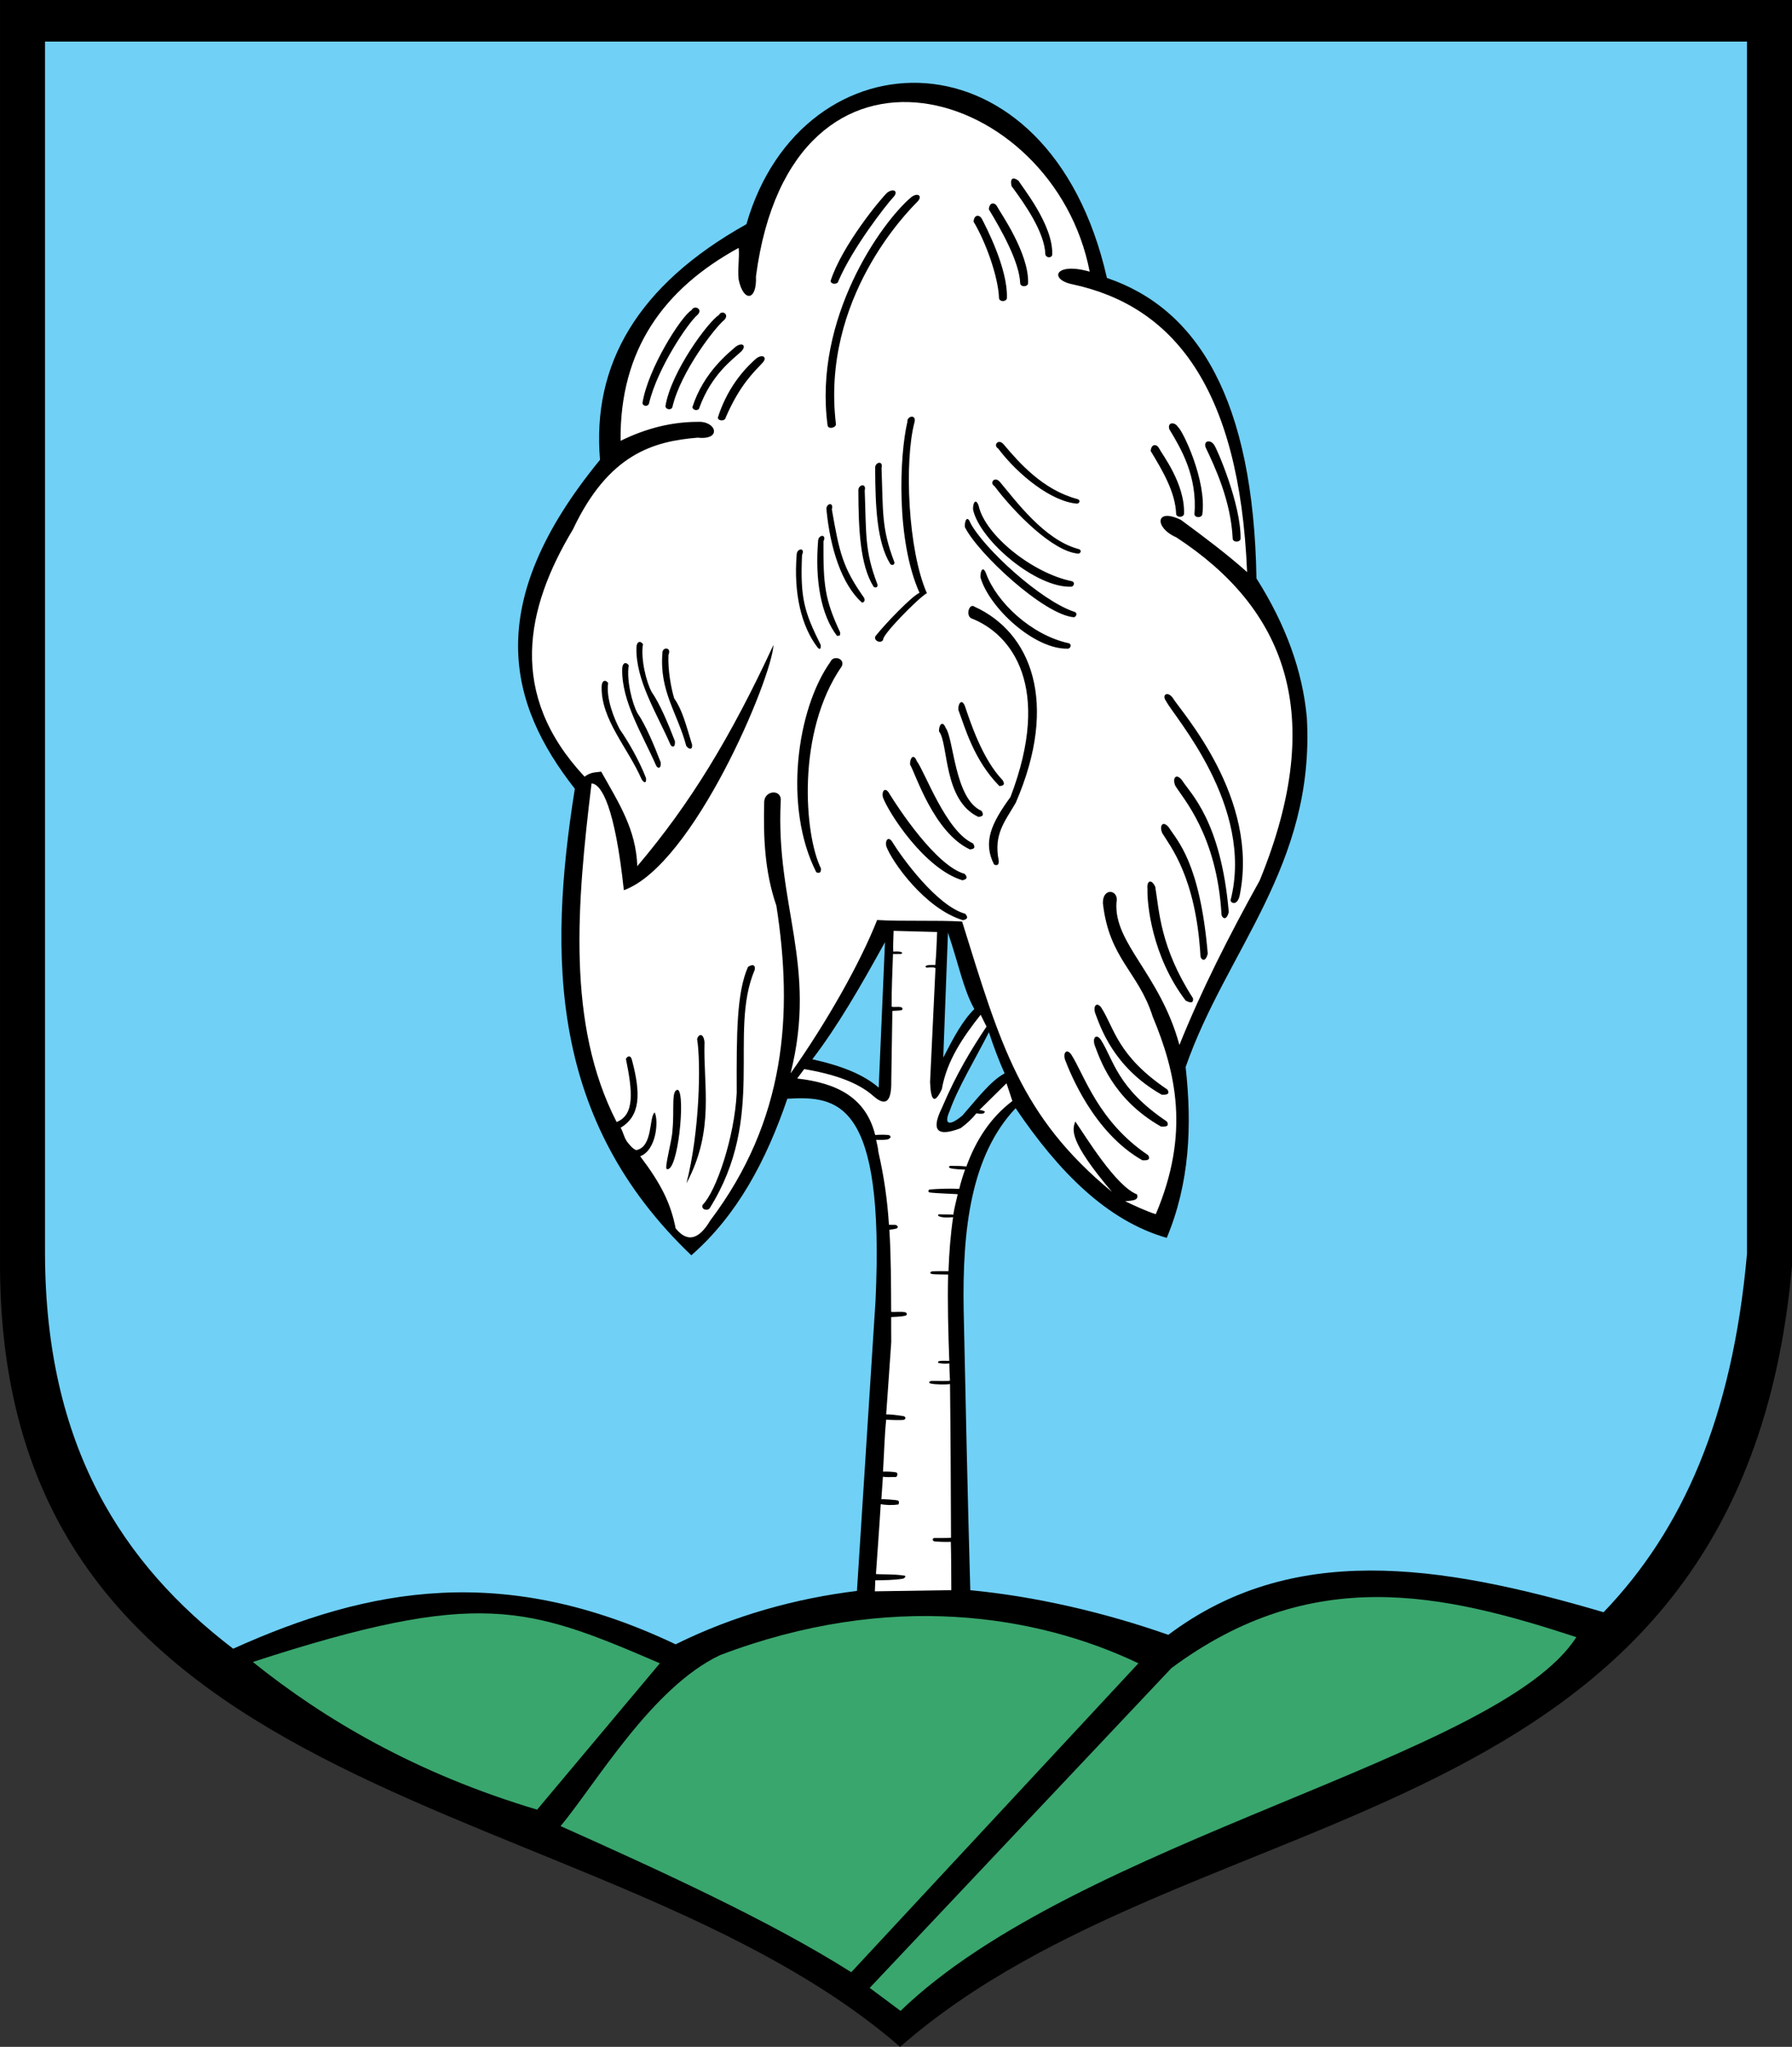 <?xml version="1.0" encoding="UTF-8" standalone="no"?>
<svg
   xmlns:dc="http://purl.org/dc/elements/1.1/"
   xmlns:cc="http://creativecommons.org/ns#"
   xmlns:rdf="http://www.w3.org/1999/02/22-rdf-syntax-ns#"
   xmlns:svg="http://www.w3.org/2000/svg"
   xmlns="http://www.w3.org/2000/svg"
   xmlns:sodipodi="http://sodipodi.sourceforge.net/DTD/sodipodi-0.dtd"
   xmlns:inkscape="http://www.inkscape.org/namespaces/inkscape"
   width="512.468"
   height="585.192"
   id="svg2"
   version="1.1"
   inkscape:version="0.91 r13725"
   sodipodi:docname="POL_Wleń_COA.svg">
  <rect width="100%" height="100%" fill="#333333" stroke="none"/>
  <sodipodi:namedview
     pagecolor="#ffffff"
     bordercolor="#666666"
     borderopacity="1"
     objecttolerance="10"
     gridtolerance="10"
     guidetolerance="10"
     inkscape:pageopacity="0"
     inkscape:pageshadow="2"
     inkscape:window-width="1366"
     inkscape:window-height="706"
     id="namedview28"
     showgrid="false"
     inkscape:zoom="0.57033314"
     inkscape:cx="314.61042"
     inkscape:cy="279.20468"
     inkscape:window-x="-8"
     inkscape:window-y="-8"
     inkscape:window-maximized="1"
     inkscape:current-layer="svg2" />
  <defs
     id="defs4">
    <marker
       id="ArrowEnd"
       viewBox="0 0 10 10"
       refX="0"
       refY="5"
       markerUnits="strokeWidth"
       markerWidth="4"
       markerHeight="3"
       orient="auto">
      <path
         d="M 0 0 L 10 5 L 0 10 z"
         id="path7" />
    </marker>
    <marker
       id="ArrowStart"
       viewBox="0 0 10 10"
       refX="10"
       refY="5"
       markerUnits="strokeWidth"
       markerWidth="4"
       markerHeight="3"
       orient="auto">
      <path
         d="M 10 0 L 0 5 L 10 10 z"
         id="path10" />
    </marker>
  </defs>
  <path
     inkscape:connector-curvature="0"
     id="path14"
     d="m 0,0 512.469,0 0,361.926 C 497.649,528.004 342.426,510.77 257.406,585.192 171.605,510.77 0.395,519.782 0.004,361.926 l 0,-361.926"
     style="fill:#000000;fill-rule:evenodd;stroke:none;fill-opacity:1" />
  <path
     inkscape:connector-curvature="0"
     id="path16"
     d="M 458.586,460.934 C 481.23,437.34 495.421,405.278 499.598,358.45 l 0,-346.559 -486.727,0 0,346.559 c 0.133,55.046 22.145,88.73 53.808,112.917 39.141,-17.652 77.597,-24.511 126.525,-1.253 16.879,-8.368 34.827,-13.204 51.862,-15.262 L 250.371,372 c 2.731,-57.636 -10.973,-58.668 -25.211,-57.871 -6,17.559 -14.254,33.231 -27.461,44.762 -40.429,-38.567 -41.008,-85.145 -33.312,-133.383 -19.063,-24.297 -26.614,-52.855 7.203,-94.043 -2.324,-27.125 10.577,-49.883 41.866,-67.367 15.868,-55.234 86.622,-57.344 103.095,15.371 26.07,8.852 41.902,34.852 42.765,85.906 8.403,13.262 13.204,26.524 14.407,39.785 2.398,42.352 -23.11,66.614 -34.661,99.922 1.876,16.805 1.126,33.231 -5.402,48.828 -17.109,-4.894 -30.914,-18.91 -43.219,-37.074 -12.8,13.559 -15.273,34.656 -14.855,57.875 0.566,26.641 1.133,53.281 1.894,79.93 18.528,1.766 38.293,6.316 56.629,12.758 35.223,-26.422 77.032,-20.434 124.465,-6.461 l 0.012,-0.004 z m -205.5,-191.578 -1.801,41.597 c -4.199,-3.613 -10.164,-6.144 -18.98,-8.105 7.203,-9.418 13.578,-20.453 20.781,-33.488 l 0,-0.004 z m 18.008,-2.711 -1.348,35.719 c 3.074,-5.954 5.551,-10.586 8.887,-13.868 -3.149,-5.722 -4.387,-12.504 -7.535,-21.847 l -0.004,-0.004 z m 11.703,28.484 c -3.852,7.61 -8.828,15.727 -11.254,22.602 -1.566,3.469 -0.379,4.617 3.691,1.191 4.051,-4.605 8.012,-9.871 12.063,-12.039 -1.5,-3.312 -3,-7.234 -4.5,-11.754"
     style="fill:#70d0f6;fill-rule:evenodd;stroke:none" />
  <path
     inkscape:connector-curvature="0"
     id="path18"
     d="m 318.02,340.782 c -26.215,-21.594 -31.958,-42.235 -42.875,-77.301 -6.903,-0.449 -17.407,0 -24.309,-0.449 -4.797,12.195 -14.398,29.238 -24.758,43.855 7.801,-30.895 -4.312,-48.227 -2.812,-77.77 0.445,-3.511 -4.457,-3.293 -4.723,0 -0.25,9.946 0.059,19.891 3.484,29.84 4.844,31.008 2.672,61.379 -18.905,89.977 -3.302,5.574 -6.602,6.328 -9.903,2.258 -1.429,-7.254 -4.188,-12.75 -10.134,-20.61 4.75,-1.84 5.267,-10.382 4.134,-12.535 -1.683,1.34 -0.427,9.848 -5.281,10.777 -1.064,-0.421 -1.864,-1.46 -2.668,-2.496 -0.969,-1.531 -0.922,-2.339 -1.771,-3.918 5.681,-3.375 5.759,-9.789 3.271,-19.175 -0.418,-1.911 -1.484,-1.149 -1.771,-0.485 1.907,9.297 2.541,15.996 -2.659,18.032 -14.367,-27.926 -11.352,-62.395 -7.173,-96.805 2.892,0.187 6.696,6.785 9.239,30.535 19.957,-7.191 42.383,-60.777 42.785,-70.117 -12.188,26.305 -23.817,45.422 -38.933,63.234 -0.399,-10.523 -5.153,-17.808 -10.324,-27.012 -1.985,0.27 -2.969,0.133 -4.763,1.434 -22.058,-23.594 -16.901,-48.09 -3.319,-70.699 10.199,-21.602 23.069,-25.195 35.679,-26.223 7.011,0.774 5.341,-4.828 0,-4.519 -7.351,0 -14.702,1.804 -22.058,5.425 -0.289,-26.117 12.444,-43.511 33.761,-55.16 0.293,2.672 -0.317,5.762 0,9.043 1.349,6.524 5.262,6.223 4.95,-0.902 10.203,-77.313 85.234,-54.254 95.437,-1.352 -9.937,-2.828 -11.734,2.211 -4.949,3.614 28.621,6.117 47.758,29.14 49.969,82.289 -5.547,-4.973 -12.153,-9.946 -18.907,-14.918 -7.527,-3.664 -7.546,2.324 -1.351,4.972 30.801,20.133 43.48,50.239 23.859,98.114 -8.703,15.672 -16.656,31.347 -22.957,47.023 -5.551,-20.348 -18.758,-28.937 -18.008,-40.691 0.875,-3.727 -4,-4.508 -3.875,0.175 1.801,15.973 10.176,19.567 14.227,32.379 6.691,16.012 10.699,33.446 0.898,56.516 -2.316,-0.672 -6.617,-2.668 -8.757,-3.699 2.464,-0.211 3.918,-0.297 3.382,-1.965 -6.093,-2.352 -14.668,-16.563 -17.644,-20.836 -0.848,2.324 -1.992,5.402 10.515,20.16 l -0.003,-0.015 z M 199.473,90.008 c 1.675,-1.617 -0.907,-2.945 -1.715,-1.332 -2.953,1.758 -12.488,16.723 -14.028,26.574 0.204,1.086 1.769,1 1.903,-0.035 2.446,-10.172 11.332,-23.156 13.84,-25.203 l 0,-0.004 z m 7.606,1.504 c 1.67,-1.617 -0.677,-3.062 -1.485,-1.445 -2.953,1.757 -13.754,16.261 -15.298,26.109 0.203,1.082 1.884,1.117 2.02,0.078 2.446,-10.172 12.254,-22.695 14.763,-24.742 z M 262.27,57.754 c 1.671,-1.617 0.359,-2.828 -1.598,-1.445 -8.688,7.285 -28.106,34.82 -23.996,65.355 0.203,1.086 2.254,0.719 2.39,-0.32 -4.375,-36.074 20.723,-61.062 23.204,-63.586 l 0,-0.004 z m -6.907,-1.269 c 1.676,-1.618 0.36,-2.828 -1.597,-1.446 -1.825,1.641 -13.067,15.278 -16.246,25.317 0.203,1.082 2.113,1 2.25,-0.035 4.074,-9.477 13.535,-21.59 15.597,-23.829 l -0.004,-0.007 z m -37.457,47.41 c 1.676,-1.617 0.36,-2.828 -1.597,-1.445 -1.825,1.64 -7.853,6.933 -11.036,16.968 0.204,1.086 2.114,1 2.25,-0.035 4.079,-9.476 8.325,-13.242 10.383,-15.484 l 0,-0.004 z m -5.991,-3.356 c 1.675,-1.617 0.472,-2.832 -1.485,-1.445 -1.825,1.637 -9.235,7.277 -12.418,17.313 0.203,1.085 1.883,1.117 2.019,0.078 3.481,-9.477 9.489,-13.703 11.884,-15.946 z m -19.114,99.114 c -0.832,-2.692 -1.841,-7.993 -1.645,-12.411 1.015,-2.238 -1.715,-2.39 -1.722,-0.589 -0.903,11.015 4.313,17.203 6.8,26.554 0.394,0.719 1.856,1.657 1.681,-0.324 -1.821,-5.949 -2.802,-9.902 -5.11,-13.226 l -0.004,-0.004 z m -6.449,-1.829 c -1.461,-2.691 -3.172,-9.257 -2.484,-13.675 -0.802,-1.114 -1.856,-0.703 -1.865,1.093 -0.202,9.325 5.852,18.754 9.744,27.684 0.39,0.719 1.437,0.953 1.261,-1.027 -1.962,-5.106 -4.341,-10.75 -6.653,-14.071 l -0.003,-0.004 z m -4.062,6.051 c -1.461,-2.691 -3.172,-9.258 -2.489,-13.675 -0.802,-1.114 -1.856,-0.704 -1.863,1.093 -0.204,9.324 5.852,18.754 9.742,27.684 0.394,0.719 1.438,0.953 1.261,-1.027 -1.961,-5.106 -4.339,-10.747 -6.651,-14.071 l 0,-0.004 z m -5.047,4.645 c -1.462,-2.692 -4.013,-8.836 -3.326,-13.254 -0.799,-1.113 -1.855,-0.703 -1.862,1.098 -0.203,9.324 7.535,17.484 11.425,26.414 0.392,0.718 1.437,1.656 1.263,-0.325 -1.962,-5.105 -5.184,-10.605 -7.494,-13.929 l -0.006,-0.004 z m 52.12,-49.852 c 1.02,-2.238 -1.523,-1.918 -1.531,-0.117 -0.902,11.016 1.293,20.52 6.047,26.652 0.191,0.114 0.941,0.981 0.828,-0.796 -4.727,-9.543 -5.887,-13.321 -5.344,-25.735 l 0,-0.004 z m 6.129,-3.883 c 1.016,-2.238 -1.527,-1.918 -1.535,-0.117 -0.902,11.016 0.727,21.09 5.477,27.219 0.195,-0.488 0.941,0.496 0.832,-1.082 -4.454,-9.543 -4.836,-13.605 -4.778,-26.016 l 0.004,-0.004 z m 2.395,-9.148 c 0.605,-2.387 -1.844,-1.617 -1.528,0.152 1.059,11 4.356,21.289 10.118,26.481 0.574,0.047 1.109,-0.625 0.531,-1.496 -6.074,-8.602 -6.981,-12.91 -9.121,-25.137 z m 9.398,-5.402 c 0.582,-2.254 -1.969,-1.707 -1.816,0.089 0.043,10.922 0.476,21.188 4.343,27.399 0.559,0.519 1.477,0.133 1.051,-0.82 -3.621,-9.477 -3.109,-14.258 -3.578,-26.668 z m 4.809,-6.442 c 0.586,-2.254 -1.969,-1.707 -1.817,0.09 0.043,10.922 0.477,21.188 4.344,27.399 0.559,0.519 1.477,0.132 1.051,-0.821 -3.617,-9.476 -3.11,-14.258 -3.578,-26.668 z m 9.441,-13.129 c 0.586,-2.254 -2.203,-1.824 -2.051,-0.023 -2.246,9.473 -3.3,33.726 3.473,48.848 -2.238,0.953 -9.852,8.945 -12.312,12.043 -1.403,1.312 1.171,2.792 1.925,1.363 -0.449,-1.184 9.719,-11.649 12.489,-13.317 -5.399,-12.234 -6.512,-37.687 -3.524,-48.906 l 0,-0.008 z m 19.328,-57.957 c -0.718,-1.476 -2.312,-1.418 -2.445,0.672 3.387,5.598 7.082,15.699 7.277,21.918 0.207,1.086 2.114,1 2.25,-0.035 0.336,-8.59 -6.308,-21.008 -7.082,-22.559 l 0,0.004 z m 4.367,-3.535 c -0.718,-1.476 -2.312,-1.418 -2.445,0.672 3.387,5.598 8.774,14.992 8.969,21.215 0.203,1.082 2.113,1 2.25,-0.035 0.336,-8.59 -8,-20.301 -8.774,-21.852 z m 6.059,-7.5 c -1.844,-1.336 -2.453,-0.426 -2.019,1.524 3.949,5.316 9.476,13.296 9.671,19.515 0.204,1.082 1.832,1.141 1.969,0.102 0.332,-8.59 -8.844,-19.594 -9.621,-21.145 l 0,0.004 z m -4.262,75.387 c -1.48,-1.797 -3.125,0.234 -1.578,1.172 5.692,7.558 15.313,15.242 22.613,15.761 0.75,-0.144 0.977,-1.117 -0.046,-1.335 -9.797,-2.633 -16.543,-10.34 -20.985,-15.598 l -0.004,0 z m -1.058,10.75 c -1.481,-1.797 -3.125,0.238 -1.578,1.172 5.691,7.558 16.722,18.785 24.023,19.304 0.75,-0.144 0.977,-1.117 -0.047,-1.335 -9.797,-2.633 -17.953,-13.887 -22.394,-19.141 l -0.004,0 z m -6.117,6.73 c -0.852,-2.269 -1.676,-0.703 -1.579,1.172 1.946,8.863 18.137,22.492 28.141,22.02 0.75,-0.145 1.094,-1.352 0.07,-1.571 -11.089,-2.277 -24.777,-13.058 -26.629,-21.621 l -0.003,0 z M 277.5,149.5 c -0.855,-2.269 -1.676,-0.703 -1.578,1.172 3.66,7.485 22.617,25.129 31.199,25.801 0.75,-0.145 1.094,-1.352 0.07,-1.57 -9.636,-3.207 -25.839,-18.114 -29.687,-25.403 l -0.004,0 z m 4.469,14.414 c -0.852,-2.269 -1.676,-0.703 -1.578,1.172 2.492,8.68 15.476,20.707 25.082,20.367 0.75,-0.144 1.093,-1.355 0.07,-1.57 -10.652,-2.367 -20.512,-11.648 -23.57,-19.969 l -0.004,0 z m -3.27,9.551 c -1.414,-1.098 -2.566,2.145 -1.074,3.258 11.816,4.492 23.34,19.769 11.344,51.144 -5.469,7.528 -7.946,12.868 -4.699,19.282 0.191,0.113 1.457,0.722 1.347,-1.059 -1.531,-7.59 1.758,-11.207 4.863,-16.574 12.504,-28.863 4.215,-48.809 -11.777,-56.055 l -0.004,0.004 z m -2.742,28.449 c -0.852,-2.269 -2,-0.867 -1.902,1.008 1.871,4.906 4.355,14.317 11.765,21.836 1.075,-0.144 1.742,-0.375 0.879,-1.734 -5.793,-6.028 -9.203,-16.578 -10.742,-21.11 z m -5.519,6.196 c -0.852,-2.27 -2,-0.868 -1.903,1.007 2.75,3.368 1.117,19.688 11.277,24.446 1.075,-0.145 1.743,-0.375 0.879,-1.735 -7.742,-3.418 -7.906,-20.652 -10.253,-23.722 l 0,0.004 z m -8.282,9.461 c -0.851,-2.27 -2,-0.868 -1.902,1.007 1.644,2.813 6.808,19.446 17.125,24.282 1.074,-0.145 1.742,-0.375 0.879,-1.735 -7.742,-3.418 -13.754,-20.488 -16.102,-23.554 z m -7.785,9.382 c -1.18,-2.117 -2.269,-0.886 -1.898,0.954 1.554,4.332 11.875,20.511 22.789,23.773 1.043,-0.301 1.668,-0.629 0.613,-1.844 -8.16,-2.238 -19.059,-18.89 -21.508,-22.883 l 0.004,0 z m 0.973,14.024 c -1.18,-2.117 -2.27,-0.887 -1.899,0.953 1.555,4.332 11.063,17.902 21.977,21.164 1.043,-0.305 1.668,-0.629 0.613,-1.844 -8.16,-2.238 -18.246,-16.281 -20.695,-20.273 l 0.004,0 z M 240.73,190.481 c 1.016,-2.242 -2.449,-3.227 -3.23,-1.297 -9.672,13.574 -13.52,41.519 -4.074,60.172 0.191,0.113 1.461,0.722 1.347,-1.059 -4.726,-9.543 -7.132,-38.906 5.957,-57.812 l 0,-0.004 z m -41.378,106.547 c 0.526,-1.594 1.867,-1.614 2.121,0.937 -0.411,12.324 3.02,25.043 -5.164,40.336 3.774,-14.73 4.171,-34.359 3.043,-41.273 z m 14.55,-20.582 c 1.321,-0.891 2.203,-0.602 1.91,0.871 -7.651,18.101 3.52,41.972 -12.843,68.086 -0.554,0.886 -2.504,0.476 -2.063,-0.895 3.923,-3.887 9.156,-19.453 9.774,-32.039 -0.062,-17.219 0,-28.672 3.222,-36.023 z m 92.446,25.035 c -1.203,-1.688 -2.383,-0.735 -1.793,1.449 1.465,3.785 8.148,20.867 22.136,28.793 1.157,0.055 2.524,0.004 1.633,-1.465 -14.363,-9.687 -18.203,-22.902 -21.976,-28.777 z m 8.441,-4.242 c -1.203,-1.688 -2.383,-0.735 -1.793,1.449 1.465,3.785 5.063,15.488 19.051,23.41 1.16,0.055 2.523,0.004 1.633,-1.465 -14.364,-9.687 -15.118,-17.519 -18.891,-23.394 z m 0.164,-9.133 c -1.203,-1.688 -2.383,-0.731 -1.793,1.453 1.461,3.785 5.063,15.488 19.051,23.41 1.156,0.055 2.523,0.004 1.633,-1.465 -14.364,-9.687 -15.117,-17.519 -18.891,-23.394 l 0,-0.004 z m 15.418,-34.571 c -1.035,-2.281 -2.496,-1.867 -2.223,0.625 -0.144,4.055 1.196,19.137 10.934,31.93 1.043,0.508 2.32,0.996 2.078,-0.703 -9.387,-14.563 -9.637,-24.961 -10.789,-31.852 z m 3.899,-16.961 c -1.688,-2.117 -2.821,-0.562 -1.899,1.606 2.129,3.566 9.641,12.449 10.938,35.191 0.066,0.836 1.343,2.141 2.078,-0.703 -2.246,-26.265 -8.774,-32.316 -11.114,-36.09 l -0.003,-0.004 z m 3.734,-13.535 c -1.688,-2.117 -2.82,-0.562 -1.895,1.606 2.129,3.566 11.911,14.082 13.211,36.82 0.067,0.836 1.344,2.141 2.078,-0.703 -2.246,-26.266 -11.046,-33.949 -13.39,-37.723 l -0.004,0 z m -2.602,-23.484 c -1.523,-2.117 -3.308,-0.887 -1.894,0.953 2.18,4.332 25.265,29.973 18.406,56.879 0.066,0.836 1.832,1.648 2.563,-1.191 5.867,-28.059 -16.731,-52.704 -19.075,-56.641 z m -3.886,-71.281 c -0.719,-1.477 -2.313,-1.418 -2.446,0.672 3.387,5.597 7.082,11.808 7.278,18.027 0.203,1.086 2.113,1 2.25,-0.035 0.336,-8.59 -6.309,-17.117 -7.082,-18.668 l 0,0.004 z m 5.328,-6.227 c -0.887,-1.476 -3.059,-1.414 -2.446,0.672 3.387,5.598 8.051,13.465 7.184,24.352 0.203,1.082 2.113,1 2.25,-0.036 1.305,-9.566 -5.629,-24.023 -6.988,-24.988 z m 10.363,5.156 c -0.887,-1.476 -3.059,-1.414 -2.445,0.672 2.672,5.598 7.261,15.313 7.761,26.199 0.204,1.086 2.114,1 2.25,-0.035 0.157,-9.894 -6.878,-26.066 -7.566,-26.839 l 0,0.003 z M 190.71,334.239 c 3.149,1.011 5.349,-21.075 3.216,-22.625 -2.082,-0.297 -1.024,5.574 -1.614,11.488 -0.039,2.68 -2.468,11.168 -1.597,11.133"
     style="fill:#ffffff;fill-rule:evenodd;stroke:none" />
  <path
     inkscape:connector-curvature="0"
     id="path20"
     d="m 188.706,475.535 -35.104,41.848 C 119.122,507.098 92.84,491.66 72.293,475.157 137.003,454.098 150.79,459.223 188.706,475.535"
     style="fill:#39a66d;fill-rule:evenodd;stroke:none" />
  <path
     inkscape:connector-curvature="0"
     id="path22"
     d="m 160.312,522.082 c 9.98,-11.968 26.129,-39.718 45.626,-48.886 48.562,-18.465 90.699,-11.446 119.624,2.339 l -82.124,88.325 c -23.071,-14.621 -55.223,-29.301 -83.129,-41.778"
     style="fill:#39a66d;fill-rule:evenodd;stroke:none" />
  <path
     inkscape:connector-curvature="0"
     id="path24"
     d="m 248.711,568.34 86.309,-91.449 c 40.164,-29.785 77.46,-21.375 115.777,-8.832 -22.027,34.527 -142.738,57.961 -193.262,106.855 l -8.824,-6.57"
     style="fill:#39a66d;fill-rule:evenodd;stroke:none;fill-opacity:1" />
  <path
     inkscape:connector-curvature="0"
     id="path26"
     d="m 271.91,440.805 c 0.125,4.582 0.113,9.098 0.141,13.82 -7.289,0.11 -14.578,0.223 -21.867,0.336 0.082,-1.297 0.046,-1.472 0.128,-3.148 2.126,-0.012 5.516,-0.055 7.899,-0.461 0.715,-0.231 1.07,-0.981 0.043,-0.918 -2.211,-0.414 -6.805,-0.274 -7.754,-0.418 0.438,-6.602 0.984,-13.442 1.367,-19.969 1.172,0.231 3.301,0.348 4.727,0.11 0.468,0.21 0.625,-0.75 0.304,-1.129 -0.601,-0.239 -4.386,-0.461 -4.851,-0.395 0.152,-2.297 0.301,-4.152 0.445,-6.445 0.617,0.164 2.242,0.109 3.719,0.078 0.406,-0.133 0.531,-0.828 0.269,-1.231 -0.644,-0.293 -3.105,-0.363 -3.968,-0.3 0.336,-5.153 0.437,-10.426 0.918,-14.864 0.8,0.075 4.019,0.203 5.039,0.051 0.75,-0.262 0.492,-0.972 -0.157,-1.055 -1.726,-0.293 -3.972,-0.543 -4.89,-0.492 0.539,-7.781 0.984,-13.531 1.453,-20.699 -0.031,-2.309 -0.008,-4.754 -0.02,-7.09 0,-0.121 2.774,-0.054 4.168,-0.472 0.485,-0.184 0.379,-0.829 -0.242,-0.957 -1.191,-0.25 -3.035,0.023 -3.926,-0.106 -0.05,-7.953 -0.035,-15.82 -0.519,-23.461 0.418,-0.101 1.109,-0.113 1.726,-0.285 0.848,-0.121 0.918,-0.773 0.102,-1.105 -0.598,0.019 -1.156,-0.051 -1.945,-0.028 -0.504,-7.406 -1.34,-13.394 -3.035,-20.887 -0.11,-1.316 -0.399,-2.234 -0.645,-3.406 0.981,-0.015 2.203,0.11 3.441,-0.152 0.52,-0.387 1.051,-0.485 0.407,-1.145 -0.805,-0.222 -3.11,-0.195 -4.098,-0.07 -2.687,-10.801 -11.008,-14.879 -22.32,-16.168 0.672,-0.898 1.343,-1.801 2.015,-2.699 8.188,1.406 15.254,3.66 19.852,7.769 3.473,3.043 5.156,1.578 5.047,-4.39 0.101,-6.66 0.207,-13.324 0.312,-19.989 0.758,-0.117 1.414,-0.023 2.59,-0.211 0.379,-0.214 0.469,-0.503 0.016,-0.832 -1.098,-0.304 -2.129,0.082 -2.821,-0.199 -0.007,-5.051 0.215,-10.039 0.395,-15.054 0.527,0.015 0.961,0.046 1.637,0 1.285,0.128 1.144,-0.536 0.508,-0.594 -0.883,-0.168 -1.262,-0.113 -2.071,-0.074 -0.097,-2.012 0.071,-3.934 0.102,-5.946 4.148,0.114 8.297,0.223 12.445,0.336 -0.144,3.129 -0.219,6.258 -0.516,9.406 -0.152,0.075 -1.699,-0.105 -2.402,0.157 -0.644,0.121 -0.441,0.742 0.25,0.597 0.996,-0.047 1.734,-0.144 2.199,0.164 -0.515,10.985 -1.031,21.582 -1.55,32.586 0.222,5.633 1.343,6.309 3.363,2.028 1.445,-8.227 6.051,-14.871 11.101,-21.285 0.559,1.125 1.118,2.25 1.68,3.378 -4.262,6.415 -8.523,13.282 -12.785,23.313 -3.141,6.418 -1.344,8.336 5.383,5.742 1.816,-1.363 3.136,-2.523 4.484,-4.25 0.5,0.102 1.133,0.176 1.84,0.106 0.484,-0.153 0.836,-0.657 0.371,-0.735 -0.469,-0.144 -0.738,-0.359 -1.363,-0.285 2.699,-2.641 5.086,-5.031 7.785,-7.672 0.559,1.688 1.117,3.379 1.68,5.067 -6.184,4.687 -10.368,11.058 -13.153,18.722 -1.562,-0.168 -2.597,-0.172 -4.527,-0.183 -0.234,0 -0.816,0.324 -0.113,0.652 0.957,0.293 3.449,0.418 4.254,0.41 -0.657,1.891 -1.157,3.488 -1.657,5.516 -2.433,-0.145 -6.117,-0.02 -8.453,0.179 -0.293,-0.003 -0.64,0.75 0.039,0.856 1.903,0.27 7.864,0.418 7.977,0.516 -0.449,1.953 -0.942,3.808 -1.266,5.847 -0.828,-0.144 -2.469,-0.039 -3.953,-0.133 -0.391,0.032 -0.559,0.286 -0.246,0.512 0.984,0.5 2.477,0.449 4.148,0.32 -0.726,4.942 -1.132,10.094 -1.32,15.434 -1.668,-0.004 -3.012,-0.031 -4.703,0.055 -0.68,0.187 -0.605,0.597 -0.133,0.722 0.594,0.196 3.395,0.145 4.727,0.188 -0.188,8.394 0.031,16.226 0.336,24.683 -1.153,-0.05 -2.336,-0.066 -3,0.086 -0.2,0.122 -0.387,0.485 0.031,0.536 1.418,0.238 2.086,0.203 2.976,0.086 0.036,2.363 0.129,3.41 0.196,4.914 -0.629,0.269 -3.571,0.046 -5.172,0.113 -0.945,0.015 -1.031,0.723 -0.211,0.75 0.797,0.265 4.102,0.328 5.387,0.141 0.175,14.878 0.226,29.226 0.285,43.945 -1.449,0.125 -3.016,0.047 -4.836,0.074 -0.574,0.184 -0.484,0.805 0.051,0.953 1.203,0.11 2.699,0.211 4.711,0.145"
     style="fill:#ffffff;fill-rule:evenodd;stroke:none" />
</svg>
